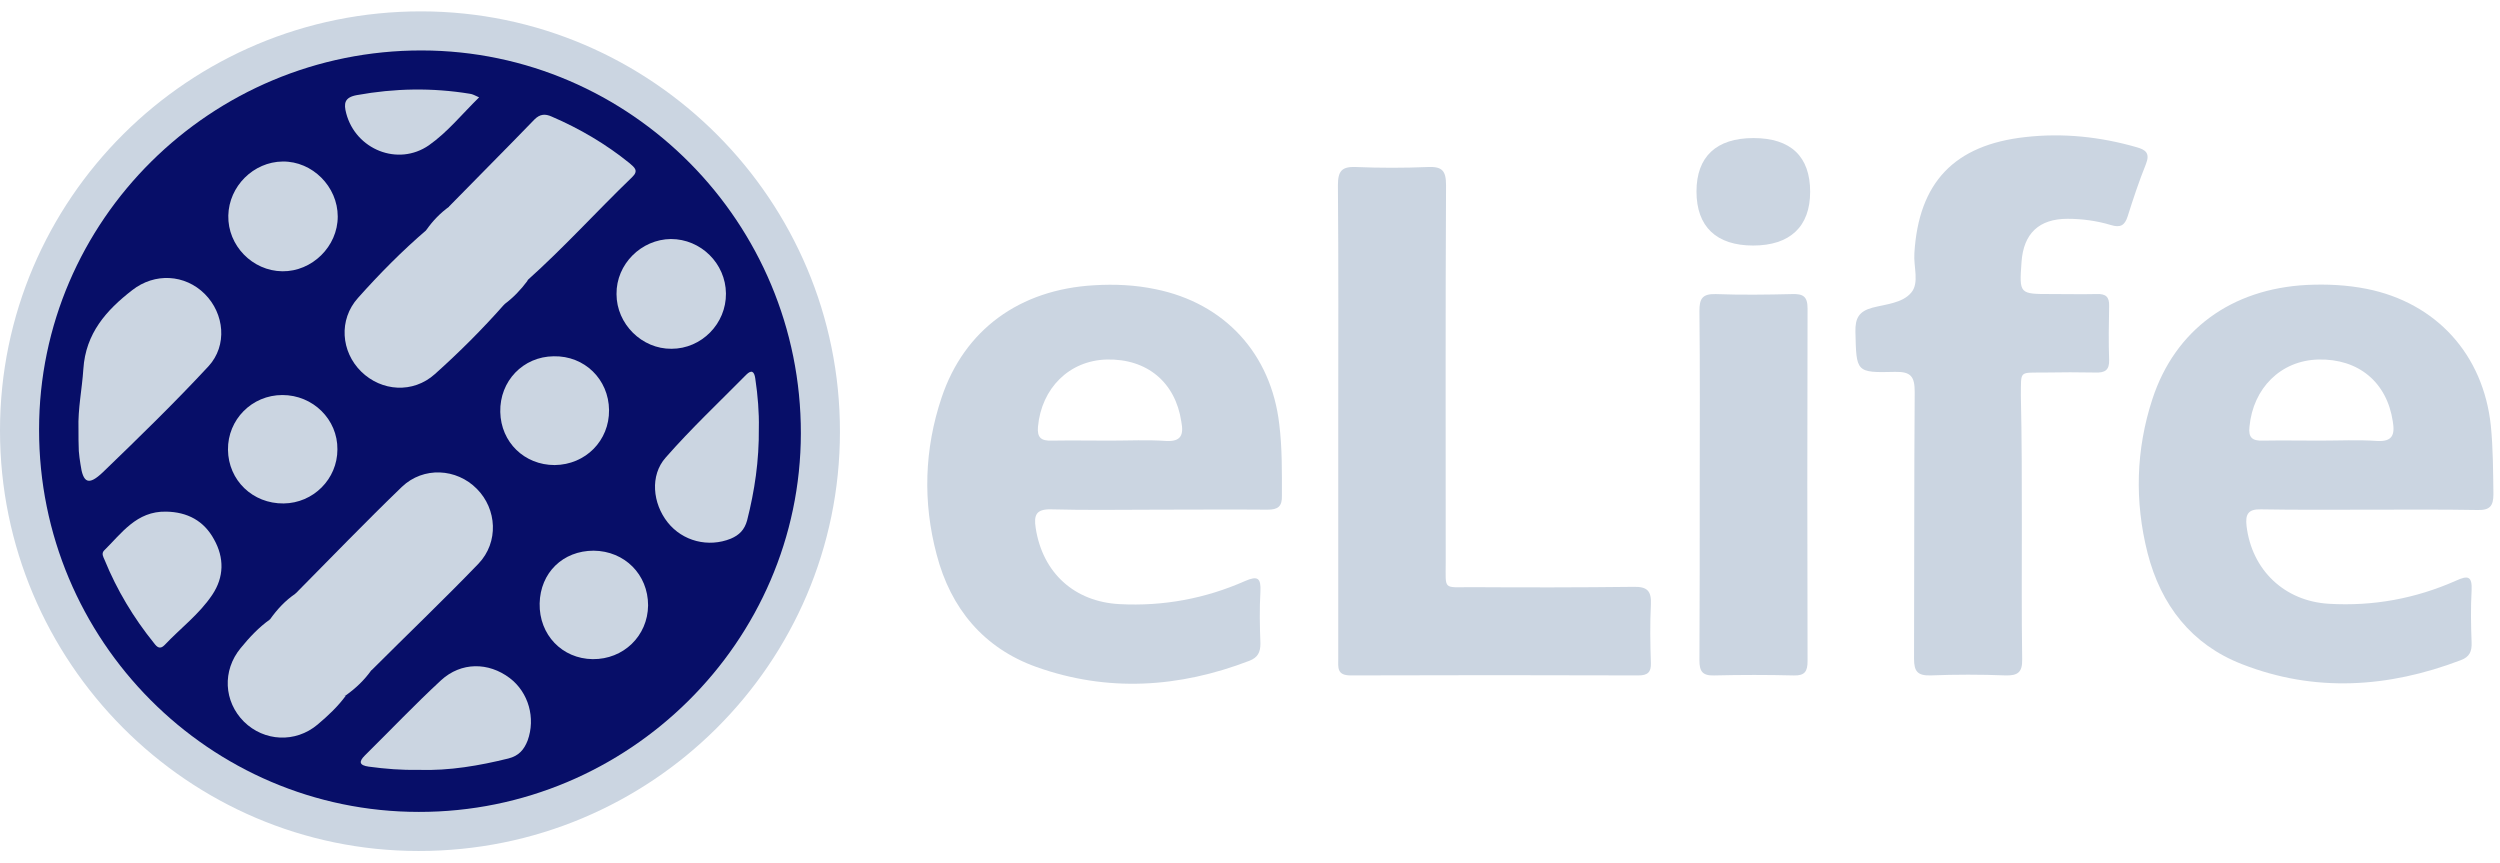 <svg xmlns="http://www.w3.org/2000/svg" width="84" height="29" viewBox="0 0 84 29" fill="none">
  <path d="M0 14.465C0 6.685 6.347 0.371 14.16 0.382C21.908 0.393 28.233 6.729 28.222 14.509C28.222 22.29 21.875 28.604 14.062 28.593C6.314 28.593 0 22.246 0 14.465Z" fill="#CBD5E1"/>
  <path d="M67.934 17.616C67.934 19.127 67.923 20.637 67.945 22.147C67.956 22.584 67.803 22.705 67.387 22.694C66.555 22.661 65.713 22.661 64.87 22.694C64.433 22.705 64.312 22.563 64.312 22.136C64.323 19.148 64.312 16.161 64.334 13.174C64.334 12.659 64.214 12.484 63.677 12.495C62.353 12.528 62.375 12.506 62.342 11.149C62.331 10.69 62.463 10.46 62.911 10.339C63.371 10.219 63.918 10.186 64.214 9.836C64.498 9.508 64.29 8.961 64.323 8.512C64.465 6.126 65.669 4.868 68.055 4.605C69.324 4.463 70.561 4.594 71.786 4.945C72.103 5.032 72.246 5.152 72.103 5.514C71.874 6.083 71.677 6.674 71.491 7.264C71.392 7.582 71.239 7.658 70.922 7.56C70.451 7.418 69.959 7.352 69.466 7.352C68.514 7.352 67.989 7.844 67.923 8.807C67.847 9.88 67.847 9.88 68.919 9.88C69.433 9.88 69.937 9.891 70.451 9.88C70.747 9.869 70.878 9.967 70.867 10.285C70.856 10.886 70.845 11.488 70.867 12.09C70.878 12.44 70.725 12.528 70.407 12.517C69.838 12.506 69.28 12.506 68.711 12.517C67.825 12.528 67.912 12.43 67.901 13.294C67.934 14.738 67.934 16.172 67.934 17.616Z" fill="#CBD5E1"/>
  <path d="M44.965 14.148C44.965 11.511 44.976 8.863 44.954 6.225C44.954 5.744 45.085 5.591 45.567 5.612C46.366 5.645 47.175 5.645 47.974 5.612C48.456 5.591 48.587 5.733 48.587 6.225C48.565 10.449 48.576 14.673 48.576 18.897C48.576 19.838 48.478 19.729 49.43 19.729C51.246 19.74 53.074 19.74 54.89 19.718C55.35 19.707 55.492 19.86 55.47 20.309C55.437 20.965 55.448 21.622 55.47 22.279C55.481 22.585 55.361 22.694 55.054 22.694C51.826 22.683 48.609 22.683 45.381 22.694C44.91 22.694 44.965 22.421 44.965 22.125C44.965 19.466 44.965 16.807 44.965 14.148Z" fill="#CBD5E1"/>
  <path d="M57.111 16.293C57.111 14.345 57.123 12.397 57.101 10.45C57.101 10.045 57.188 9.87 57.648 9.881C58.501 9.913 59.355 9.902 60.219 9.881C60.58 9.87 60.734 9.957 60.734 10.362C60.723 14.312 60.723 18.263 60.734 22.213C60.734 22.552 60.646 22.706 60.274 22.695C59.388 22.673 58.49 22.673 57.593 22.695C57.199 22.706 57.101 22.552 57.101 22.191C57.111 20.221 57.111 18.263 57.111 16.293Z" fill="#CBD5E1"/>
  <path d="M58.906 8.25C57.669 8.25 57.002 7.615 57.002 6.434C57.002 5.263 57.669 4.639 58.917 4.639C60.175 4.639 60.821 5.263 60.821 6.444C60.821 7.615 60.143 8.25 58.906 8.25Z" fill="#CBD5E1"/>
  <path d="M14.073 27.28C7.037 27.28 1.303 21.513 1.313 14.433C1.313 7.407 7.091 1.684 14.171 1.695C21.197 1.706 26.92 7.484 26.909 14.564C26.898 21.556 21.12 27.291 14.073 27.28Z" fill="#070E68"/>
  <path d="M42.984 14.258C42.711 11.883 41.146 10.187 38.826 9.717C38.148 9.575 37.458 9.542 36.758 9.585C34.263 9.728 32.403 11.074 31.637 13.361C31.057 15.09 31.002 16.873 31.472 18.635C31.943 20.441 33.048 21.776 34.821 22.41C37.217 23.264 39.614 23.111 41.978 22.203C42.262 22.093 42.35 21.918 42.35 21.623C42.328 21.043 42.317 20.452 42.35 19.872C42.371 19.423 42.262 19.336 41.835 19.522C40.5 20.113 39.089 20.375 37.622 20.299C36.101 20.222 35.029 19.248 34.799 17.738C34.733 17.311 34.81 17.103 35.313 17.114C36.495 17.147 37.688 17.125 38.87 17.125C40.106 17.125 41.354 17.114 42.59 17.125C42.941 17.125 43.083 17.016 43.072 16.654C43.072 15.856 43.083 15.057 42.984 14.258ZM39.165 14.816C38.553 14.772 37.929 14.805 37.305 14.805C36.648 14.805 35.992 14.794 35.335 14.805C34.985 14.816 34.843 14.707 34.876 14.335C34.996 13.043 35.926 12.113 37.185 12.08C38.541 12.048 39.493 12.846 39.691 14.16C39.778 14.608 39.691 14.849 39.165 14.816Z" fill="#CBD5E1"/>
  <path d="M83.692 14.302C83.44 11.916 81.864 10.176 79.522 9.706C78.855 9.574 78.187 9.542 77.509 9.574C74.981 9.706 73.088 11.073 72.322 13.404C71.764 15.111 71.72 16.851 72.158 18.58C72.606 20.331 73.635 21.655 75.32 22.312C77.771 23.275 80.245 23.111 82.685 22.181C82.98 22.071 83.057 21.885 83.046 21.59C83.024 21.01 83.013 20.419 83.046 19.839C83.068 19.357 82.925 19.325 82.521 19.511C81.164 20.112 79.741 20.375 78.253 20.287C76.754 20.2 75.659 19.149 75.484 17.672C75.441 17.289 75.528 17.103 75.966 17.114C77.17 17.136 78.373 17.125 79.577 17.125C80.803 17.125 82.017 17.114 83.243 17.136C83.659 17.147 83.779 17.005 83.779 16.6C83.768 15.834 83.768 15.068 83.692 14.302ZM79.862 14.816C79.227 14.772 78.592 14.805 77.947 14.805C77.312 14.805 76.677 14.794 76.031 14.805C75.681 14.816 75.539 14.707 75.583 14.335C75.703 13.043 76.633 12.113 77.892 12.08C79.249 12.047 80.201 12.846 80.398 14.159C80.474 14.608 80.387 14.849 79.862 14.816Z" fill="#CBD5E1"/>
  <path d="M9.926 19.948C11.119 18.744 12.289 17.529 13.504 16.358C14.226 15.669 15.342 15.735 16.021 16.424C16.699 17.103 16.765 18.219 16.076 18.941C14.905 20.156 13.679 21.326 12.486 22.519C12.235 22.41 12.3 22.202 12.311 22.005C12.399 20.659 11.852 20.101 10.495 20.134C10.287 20.123 10.046 20.221 9.926 19.948Z" fill="#CBD5E1"/>
  <path d="M2.637 14.41C2.615 13.732 2.757 13.075 2.801 12.397C2.878 11.204 3.567 10.427 4.443 9.749C5.198 9.158 6.215 9.212 6.883 9.88C7.539 10.537 7.649 11.609 7.003 12.309C5.865 13.535 4.661 14.706 3.458 15.866C2.976 16.325 2.79 16.238 2.703 15.592C2.681 15.45 2.659 15.308 2.648 15.155C2.637 14.925 2.637 14.662 2.637 14.41Z" fill="#CBD5E1"/>
  <path d="M15.09 6.937C16.042 5.963 17.005 5 17.957 4.015C18.143 3.829 18.318 3.818 18.537 3.917C19.478 4.322 20.353 4.836 21.152 5.482C21.316 5.624 21.47 5.733 21.24 5.952C20.047 7.101 18.942 8.327 17.705 9.432C17.465 9.323 17.519 9.126 17.53 8.918C17.618 7.572 16.895 6.904 15.56 7.068C15.385 7.101 15.199 7.156 15.09 6.937Z" fill="#CBD5E1"/>
  <path d="M16.951 10.22C16.218 11.051 15.43 11.839 14.609 12.572C13.876 13.229 12.815 13.152 12.136 12.485C11.458 11.818 11.37 10.745 12.027 10.012C12.749 9.202 13.515 8.425 14.347 7.714C14.587 7.823 14.544 8.02 14.533 8.228C14.445 9.541 15.189 10.253 16.48 10.088C16.656 10.067 16.831 10.012 16.951 10.22Z" fill="#CBD5E1"/>
  <path d="M14.073 25.868C13.504 25.879 12.946 25.835 12.388 25.759C12.071 25.715 12.049 25.594 12.257 25.386C13.11 24.544 13.942 23.668 14.817 22.859C15.496 22.235 16.415 22.246 17.126 22.782C17.761 23.264 18.002 24.128 17.728 24.883C17.608 25.189 17.433 25.397 17.082 25.485C16.108 25.726 15.102 25.901 14.073 25.868Z" fill="#CBD5E1"/>
  <path d="M25.497 14.378C25.508 15.483 25.355 16.49 25.103 17.486C25.015 17.803 24.84 17.978 24.556 18.099C23.801 18.405 22.936 18.186 22.433 17.551C21.93 16.917 21.831 15.976 22.367 15.374C23.221 14.4 24.162 13.514 25.07 12.594C25.256 12.408 25.344 12.485 25.377 12.715C25.464 13.295 25.508 13.875 25.497 14.378Z" fill="#CBD5E1"/>
  <path d="M5.581 17.191C6.293 17.202 6.851 17.497 7.19 18.121C7.54 18.745 7.529 19.39 7.135 19.981C6.698 20.638 6.063 21.108 5.527 21.677C5.374 21.831 5.275 21.743 5.177 21.612C4.487 20.758 3.929 19.828 3.513 18.81C3.47 18.712 3.404 18.602 3.491 18.504C4.082 17.924 4.586 17.169 5.581 17.191Z" fill="#CBD5E1"/>
  <path d="M16.951 10.22C15.616 10.614 14.685 10.242 14.303 9.169C14.127 8.677 14.248 8.195 14.335 7.714C14.543 7.418 14.795 7.156 15.101 6.937C15.484 6.849 15.845 6.674 16.261 6.74C17.334 6.915 17.968 7.791 17.815 8.907C17.793 9.082 17.75 9.257 17.717 9.443C17.498 9.738 17.246 10.001 16.951 10.22Z" fill="#CBD5E1"/>
  <path d="M9.926 19.948C10.21 19.915 10.495 19.86 10.79 19.849C12.07 19.827 12.847 20.812 12.574 22.081C12.541 22.224 12.519 22.366 12.486 22.508C12.246 22.847 11.961 23.121 11.622 23.362C10.352 23.996 9.182 23.504 8.788 22.18C8.634 21.655 8.81 21.228 9.072 20.812C9.313 20.473 9.586 20.177 9.926 19.948Z" fill="#CBD5E1"/>
  <path d="M22.564 11.719C21.569 11.73 20.715 10.887 20.715 9.881C20.704 8.874 21.547 8.042 22.542 8.031C23.549 8.031 24.381 8.852 24.392 9.859C24.403 10.876 23.571 11.719 22.564 11.719Z" fill="#CBD5E1"/>
  <path d="M9.488 13.273C10.516 13.273 11.348 14.093 11.337 15.1C11.337 16.096 10.527 16.905 9.531 16.916C8.492 16.927 7.671 16.14 7.66 15.111C7.649 14.104 8.459 13.273 9.488 13.273Z" fill="#CBD5E1"/>
  <path d="M11.348 7.276C11.348 8.283 10.484 9.126 9.488 9.115C8.481 9.104 7.649 8.25 7.671 7.243C7.693 6.259 8.514 5.438 9.499 5.427C10.495 5.416 11.348 6.269 11.348 7.276Z" fill="#CBD5E1"/>
  <path d="M21.776 20.341C21.765 21.37 20.945 22.158 19.916 22.147C18.887 22.136 18.11 21.326 18.132 20.276C18.154 19.247 18.909 18.503 19.949 18.503C20.988 18.514 21.776 19.302 21.776 20.341Z" fill="#CBD5E1"/>
  <path d="M20.464 13.777C20.475 14.805 19.676 15.615 18.637 15.626C17.619 15.626 16.831 14.86 16.809 13.842C16.787 12.803 17.575 11.982 18.604 11.971C19.643 11.949 20.453 12.748 20.464 13.777Z" fill="#CBD5E1"/>
  <path d="M16.098 3.271C15.518 3.84 15.036 4.442 14.413 4.88C13.373 5.602 11.95 5.022 11.633 3.808C11.546 3.479 11.568 3.271 11.994 3.195C13.264 2.965 14.522 2.943 15.791 3.151C15.879 3.162 15.956 3.206 16.098 3.271Z" fill="#CBD5E1"/>
  <path d="M9.072 20.812C9.039 21.119 8.973 21.425 8.984 21.732C9.05 22.815 9.947 23.559 11.031 23.45C11.227 23.428 11.425 23.395 11.621 23.373C11.348 23.745 11.02 24.051 10.669 24.347C9.925 24.971 8.875 24.916 8.196 24.248C7.518 23.57 7.463 22.53 8.087 21.775C8.382 21.414 8.7 21.075 9.072 20.812Z" fill="#CBD5E1"/>
</svg>
